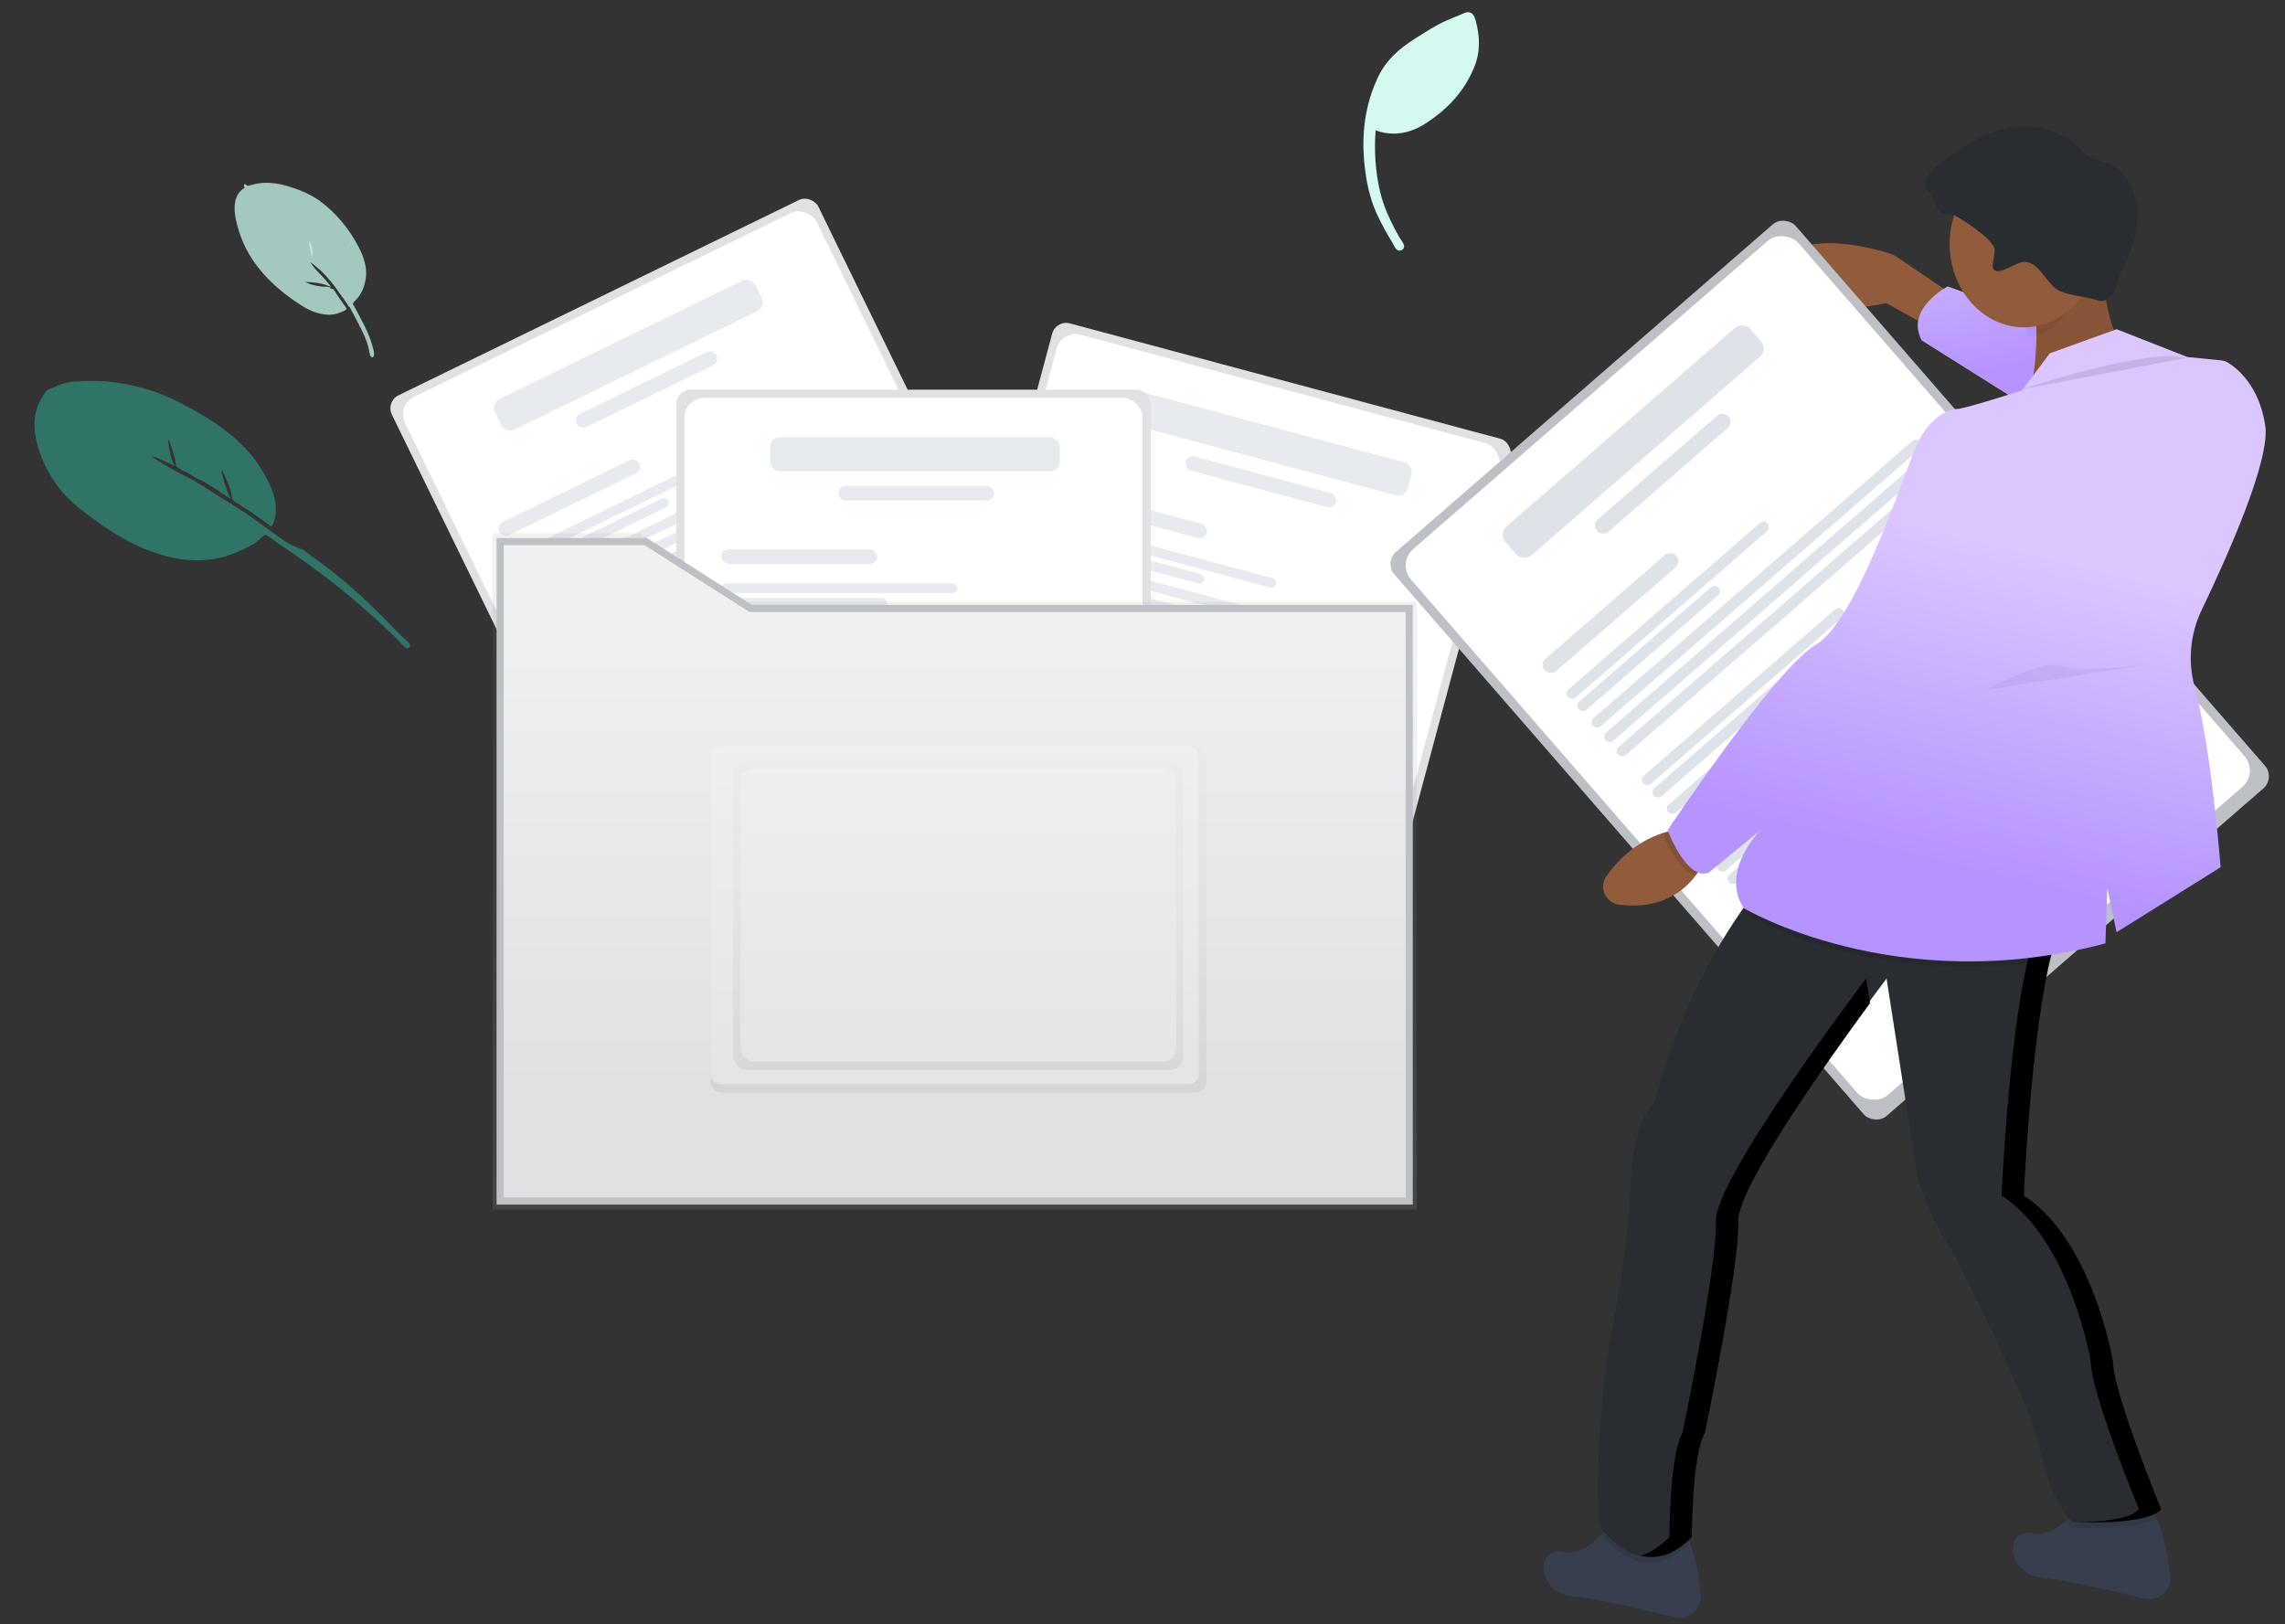 <svg width="128" height="91" viewBox="0 0 128 91" fill="none" xmlns="http://www.w3.org/2000/svg">
<rect x="0" y="0" width="128" height="91" fill="#333333" stroke="none"/>
<rect x="21.597" y="22.5" width="26.58" height="27.038" rx="0.807" transform="rotate(-26 21.597 22.5)" fill="#DFE1E3"/>
<rect x="22.209" y="22.711" width="25.663" height="26.122" rx="1.091" transform="rotate(-26 22.209 22.711)" fill="white"/>
<rect x="28.626" y="31.141" width="13.227" height="0.545" rx="0.273" transform="rotate(-26 28.626 31.141)" fill="#E7EBEF"/>
<rect x="28.985" y="31.876" width="9.272" height="0.545" rx="0.273" transform="rotate(-26 28.985 31.876)" fill="#E7EBEF"/>
<rect x="29.463" y="32.856" width="21.681" height="0.545" rx="0.273" transform="rotate(-26 29.463 32.856)" fill="#E7EBEF"/>
<rect x="30.3" y="34.572" width="21.681" height="0.545" rx="0.273" transform="rotate(-26 30.3 34.572)" fill="#E7EBEF"/>
<rect x="29.882" y="33.714" width="21.681" height="0.545" rx="0.273" transform="rotate(-26 29.882 33.714)" fill="#E7EBEF"/>
<rect x="31.137" y="36.288" width="13.227" height="0.545" rx="0.273" transform="rotate(-26 31.137 36.288)" fill="#E7EBEF"/>
<rect x="31.495" y="37.023" width="9.272" height="0.545" rx="0.273" transform="rotate(-26 31.495 37.023)" fill="#E7EBEF"/>
<rect x="31.974" y="38.004" width="21.681" height="0.545" rx="0.273" transform="rotate(-26 31.974 38.004)" fill="#E7EBEF"/>
<rect x="32.81" y="39.719" width="21.681" height="0.545" rx="0.273" transform="rotate(-26 32.81 39.719)" fill="#E7EBEF"/>
<rect x="32.392" y="38.862" width="21.681" height="0.545" rx="0.273" transform="rotate(-26 32.392 38.862)" fill="#E7EBEF"/>
<rect x="33.647" y="41.435" width="13.227" height="0.545" rx="0.273" transform="rotate(-26 33.647 41.435)" fill="#E7EBEF"/>
<rect x="34.006" y="42.171" width="9.272" height="0.545" rx="0.273" transform="rotate(-26 34.006 42.171)" fill="#E7EBEF"/>
<rect x="34.484" y="43.151" width="21.681" height="0.545" rx="0.273" transform="rotate(-26 34.484 43.151)" fill="#E7EBEF"/>
<rect x="34.903" y="44.009" width="21.681" height="0.545" rx="0.273" transform="rotate(-26 34.903 44.009)" fill="#E7EBEF"/>
<rect x="27.79" y="29.425" width="8.727" height="0.818" rx="0.409" transform="rotate(-26 27.79 29.425)" fill="#E7EBEF"/>
<rect x="27.491" y="22.592" width="16.226" height="1.909" rx="0.538" transform="rotate(-26 27.491 22.592)" fill="#E7EBEF"/>
<rect x="32.118" y="23.369" width="8.727" height="0.818" rx="0.409" transform="rotate(-26 32.118 23.369)" fill="#E7EBEF"/>
<rect x="59.15" y="17.909" width="26.58" height="27.038" rx="0.807" transform="rotate(15 59.15 17.909)" fill="#DFE1E3"/>
<rect x="59.474" y="18.47" width="25.663" height="26.122" rx="1.091" transform="rotate(15 59.474 18.47)" fill="white"/>
<rect x="58.786" y="29.042" width="13.227" height="0.545" rx="0.273" transform="rotate(15 58.786 29.042)" fill="#E7EBEF"/>
<rect x="58.574" y="29.833" width="9.272" height="0.545" rx="0.273" transform="rotate(15 58.574 29.833)" fill="#E7EBEF"/>
<rect x="58.292" y="30.886" width="21.681" height="0.545" rx="0.273" transform="rotate(15 58.292 30.886)" fill="#E7EBEF"/>
<rect x="57.798" y="32.73" width="21.681" height="0.545" rx="0.273" transform="rotate(15 57.798 32.73)" fill="#E7EBEF"/>
<rect x="58.045" y="31.808" width="21.681" height="0.545" rx="0.273" transform="rotate(15 58.045 31.808)" fill="#E7EBEF"/>
<rect x="57.304" y="34.574" width="13.227" height="0.545" rx="0.273" transform="rotate(15 57.304 34.574)" fill="#E7EBEF"/>
<rect x="57.092" y="35.364" width="9.272" height="0.545" rx="0.273" transform="rotate(15 57.092 35.364)" fill="#E7EBEF"/>
<rect x="56.81" y="36.418" width="21.681" height="0.545" rx="0.273" transform="rotate(15 56.81 36.418)" fill="#E7EBEF"/>
<rect x="56.316" y="38.262" width="21.681" height="0.545" rx="0.273" transform="rotate(15 56.316 38.262)" fill="#E7EBEF"/>
<rect x="56.563" y="37.34" width="21.681" height="0.545" rx="0.273" transform="rotate(15 56.563 37.34)" fill="#E7EBEF"/>
<rect x="55.822" y="40.106" width="13.227" height="0.545" rx="0.273" transform="rotate(15 55.822 40.106)" fill="#E7EBEF"/>
<rect x="55.61" y="40.896" width="9.272" height="0.545" rx="0.273" transform="rotate(15 55.61 40.896)" fill="#E7EBEF"/>
<rect x="55.328" y="41.95" width="21.681" height="0.545" rx="0.273" transform="rotate(15 55.328 41.95)" fill="#E7EBEF"/>
<rect x="55.08" y="42.872" width="21.681" height="0.545" rx="0.273" transform="rotate(15 55.08 42.872)" fill="#E7EBEF"/>
<rect x="59.28" y="27.198" width="8.727" height="0.818" rx="0.409" transform="rotate(15 59.28 27.198)" fill="#E7EBEF"/>
<rect x="63.538" y="21.846" width="16.226" height="1.909" rx="0.538" transform="rotate(15 63.538 21.846)" fill="#E7EBEF"/>
<rect x="66.52" y="25.468" width="8.727" height="0.818" rx="0.409" transform="rotate(15 66.52 25.468)" fill="#E7EBEF"/>
<rect x="37.883" y="21.831" width="26.58" height="27.038" rx="0.807" fill="#DFE1E3"/>
<rect x="38.342" y="22.29" width="25.663" height="26.122" rx="1.091" fill="white"/>
<rect x="40.414" y="32.68" width="13.227" height="0.545" rx="0.273" fill="#E7EBEF"/>
<rect x="40.414" y="33.498" width="9.272" height="0.545" rx="0.273" fill="#E7EBEF"/>
<rect x="40.414" y="34.589" width="21.681" height="0.545" rx="0.273" fill="#E7EBEF"/>
<rect x="40.414" y="36.498" width="21.681" height="0.545" rx="0.273" fill="#E7EBEF"/>
<rect x="40.414" y="35.543" width="21.681" height="0.545" rx="0.273" fill="#E7EBEF"/>
<rect x="40.414" y="38.407" width="13.227" height="0.545" rx="0.273" fill="#E7EBEF"/>
<rect x="40.414" y="39.225" width="9.272" height="0.545" rx="0.273" fill="#E7EBEF"/>
<rect x="40.414" y="40.316" width="21.681" height="0.545" rx="0.273" fill="#E7EBEF"/>
<rect x="40.414" y="42.225" width="21.681" height="0.545" rx="0.273" fill="#E7EBEF"/>
<rect x="40.414" y="41.27" width="21.681" height="0.545" rx="0.273" fill="#E7EBEF"/>
<rect x="40.414" y="44.133" width="13.227" height="0.545" rx="0.273" fill="#E7EBEF"/>
<rect x="40.414" y="44.952" width="9.272" height="0.545" rx="0.273" fill="#E7EBEF"/>
<rect x="40.414" y="46.042" width="21.681" height="0.545" rx="0.273" fill="#E7EBEF"/>
<rect x="40.414" y="46.997" width="21.681" height="0.545" rx="0.273" fill="#E7EBEF"/>
<rect x="40.414" y="30.771" width="8.727" height="0.818" rx="0.409" fill="#E7EBEF"/>
<rect x="43.141" y="24.498" width="16.226" height="1.909" rx="0.538" fill="#E7EBEF"/>
<rect x="46.959" y="27.225" width="8.727" height="0.818" rx="0.409" fill="#E7EBEF"/>
<path d="M41.861 33.717L35.878 29.875H27.596V33.717V35.599V67.753H79.362V33.717H41.861Z" fill="url(#Organize-paint0_linear)"/>
<path fill-rule="evenodd" clip-rule="evenodd" d="M36.164 30.342H28.016V34.09V35.926V67.285H78.941V34.09H42.05L36.164 30.342Z" fill="url(#Organize-paint1_linear)" stroke="#BDC0C5" stroke-width="0.4"/>
<path d="M67.578 60.596C67.579 60.931 67.309 61.204 66.974 61.206H40.405C40.07 61.204 39.799 60.931 39.801 60.596V42.456C39.799 42.121 40.07 41.848 40.405 41.846H66.974C67.309 41.848 67.579 42.121 67.578 42.456" fill="url(#Organize-paint2_linear)"/>
<path fill-rule="evenodd" clip-rule="evenodd" d="M67.157 60.145C67.157 60.473 66.892 60.738 66.566 60.738H40.392C40.066 60.738 39.801 60.473 39.801 60.145V42.393C39.801 42.065 40.066 41.799 40.392 41.799H66.562C66.889 41.799 67.154 42.065 67.154 42.393" fill="url(#Organize-paint3_linear)"/>
<rect x="41.073" y="42.713" width="25.199" height="17.235" rx="0.745" fill="url(#Organize-paint4_linear)"/>
<rect x="41.484" y="43.062" width="24.41" height="16.414" rx="0.745" fill="url(#Organize-paint5_linear)"/>
<path d="M109.63 16.678L106.096 14.287C106.096 14.287 100.483 12.207 98.924 15.429C97.365 18.651 105.679 16.988 105.679 16.988L109.213 18.963L109.63 16.678Z" fill="#915B3C"/>
<rect x="77.523" y="31.506" width="29.774" height="41.879" rx="0.904" transform="rotate(-41 77.523 31.506)" fill="#BDC0C5"/>
<rect x="78.247" y="31.557" width="28.748" height="40.528" rx="1.222" transform="rotate(-41 78.247 31.557)" fill="white"/>
<rect x="87.634" y="38.818" width="14.816" height="0.611" rx="0.305" transform="rotate(-41 87.634 38.818)" fill="#DEE3E9"/>
<rect x="88.235" y="39.509" width="10.387" height="0.611" rx="0.305" transform="rotate(-41 88.235 39.509)" fill="#DEE3E9"/>
<rect x="89.037" y="40.431" width="24.286" height="0.611" rx="0.305" transform="rotate(-41 89.037 40.431)" fill="#DEE3E9"/>
<rect x="90.44" y="42.045" width="24.286" height="0.611" rx="0.305" transform="rotate(-41 90.44 42.045)" fill="#DEE3E9"/>
<rect x="89.739" y="41.239" width="24.286" height="0.611" rx="0.305" transform="rotate(-41 89.739 41.239)" fill="#DEE3E9"/>
<rect x="91.843" y="43.659" width="14.816" height="0.611" rx="0.305" transform="rotate(-41 91.843 43.659)" fill="#DEE3E9"/>
<rect x="92.444" y="44.351" width="10.387" height="0.611" rx="0.305" transform="rotate(-41 92.444 44.351)" fill="#DEE3E9"/>
<rect x="93.246" y="45.273" width="24.286" height="0.611" rx="0.305" transform="rotate(-41 93.246 45.273)" fill="#DEE3E9"/>
<rect x="94.649" y="46.887" width="24.286" height="0.611" rx="0.305" transform="rotate(-41 94.649 46.887)" fill="#E7EBEF"/>
<rect x="93.947" y="46.08" width="24.286" height="0.611" rx="0.305" transform="rotate(-41 93.947 46.08)" fill="#E7EBEF"/>
<rect x="96.052" y="48.501" width="14.816" height="0.611" rx="0.305" transform="rotate(-41 96.052 48.501)" fill="#DEE3E9"/>
<rect x="96.653" y="49.193" width="10.387" height="0.611" rx="0.305" transform="rotate(-41 96.653 49.193)" fill="#DEE3E9"/>
<rect x="97.455" y="50.115" width="24.286" height="0.611" rx="0.305" transform="rotate(-41 97.455 50.115)" fill="#E7EBEF"/>
<rect x="98.156" y="50.922" width="24.286" height="0.611" rx="0.305" transform="rotate(-41 98.156 50.922)" fill="#E7EBEF"/>
<rect x="86.231" y="37.204" width="9.776" height="0.916" rx="0.458" transform="rotate(-41 86.231 37.204)" fill="#DEE3E9"/>
<rect x="83.927" y="29.897" width="18.177" height="2.138" rx="0.603" transform="rotate(-41 83.927 29.897)" fill="#DEE3E9"/>
<rect x="89.159" y="29.396" width="9.776" height="0.916" rx="0.458" transform="rotate(-41 89.159 29.396)" fill="#DEE3E9"/>
<path d="M117.444 19.102L109.109 16.053C109.109 16.053 106.717 17.3 107.654 19.067L115.759 24.16L117.444 19.102Z" fill="#D39999"/>
<path fill-rule="evenodd" clip-rule="evenodd" d="M117.444 19.102L109.109 16.053C109.109 16.053 106.717 17.3 107.654 19.067L115.759 24.16L117.444 19.102Z" fill="url(#Organize-paint6_linear)"/>
<path d="M117.737 14.078C117.737 14.078 117.633 18.963 119.816 20.626C121.999 22.289 113.476 23.224 113.476 23.224C113.476 23.224 114.827 18.235 113.476 15.637C112.125 13.04 117.737 14.078 117.737 14.078Z" fill="#875437"/>
<path d="M120.085 89.551C118.38 89.135 115.75 88.527 114.411 88.393C112.332 88.185 112.332 85.587 113.787 85.899C114.576 86.068 115.273 85.629 115.747 85.184C115.892 85.046 116.028 84.899 116.154 84.743C116.327 84.536 116.565 84.393 116.829 84.338C117.609 84.167 119.231 83.911 120.229 84.448C120.461 84.591 120.648 84.795 120.77 85.037C121.218 85.833 121.445 87.177 121.568 88.259C121.609 88.648 121.457 89.033 121.162 89.29C120.867 89.547 120.465 89.644 120.085 89.551Z" fill="#373F4E"/>
<path d="M93.789 90.591C92.084 90.175 89.454 89.567 88.115 89.433C86.036 89.225 86.036 86.627 87.491 86.939C88.437 87.145 89.262 86.456 89.715 85.959C89.77 85.898 89.82 85.84 89.863 85.786C90.036 85.579 90.274 85.436 90.539 85.38C91.318 85.21 92.941 84.954 93.939 85.491C94.231 85.649 94.465 85.995 94.651 86.437C94.987 87.239 95.172 88.366 95.275 89.297C95.317 89.687 95.165 90.073 94.869 90.331C94.573 90.589 94.17 90.686 93.789 90.591Z" fill="#373F4E"/>
<path opacity="0.1" d="M94.647 86.434C92.165 88.991 90.037 86.387 89.715 85.957C89.77 85.896 89.82 85.838 89.863 85.784C90.037 85.577 90.274 85.434 90.539 85.379C91.318 85.209 92.941 84.952 93.939 85.49C94.227 85.641 94.46 85.987 94.647 86.434Z" fill="black"/>
<path opacity="0.1" d="M120.768 85.033C119.688 85.768 116.074 85.587 116.074 85.587C115.955 85.46 115.846 85.325 115.747 85.182C115.892 85.044 116.028 84.898 116.154 84.743C116.327 84.536 116.565 84.393 116.829 84.338C117.609 84.167 119.231 83.911 120.229 84.448C120.459 84.59 120.646 84.792 120.768 85.033Z" fill="black"/>
<path d="M120.959 84.548C120.231 85.483 116.074 85.276 116.074 85.276C116.074 85.276 114.827 84.029 114.307 81.326C113.787 78.623 109.318 69.997 109.318 69.997C108.279 68.646 107.447 66.151 107.447 66.151L105.68 54.822C105.68 54.822 97.157 66.047 97.261 68.438C97.365 70.829 95.39 80.285 95.39 80.285C94.662 81.532 94.662 86.105 94.662 86.105C91.96 88.91 89.673 85.584 89.673 85.584C89.153 83.401 89.985 76.231 89.985 76.231C89.985 76.231 91.232 70.203 91.336 66.461C91.44 62.719 92.687 61.784 92.687 61.784C93.658 57.928 95.311 54.276 97.568 51.002C98.196 50.102 98.611 49.623 98.611 49.623L115.448 51.598C115.178 52.138 114.936 52.912 114.724 53.828C113.63 58.531 113.267 66.981 113.267 66.981C117.113 69.477 118.256 76.232 118.256 76.232C118.256 77.999 120.959 84.548 120.959 84.548Z" fill="#292C31"/>
<path d="M104.752 56.206L104.536 54.821C104.536 54.821 96.013 66.046 96.117 68.437C96.221 70.828 94.247 80.285 94.247 80.285C93.519 81.532 93.519 86.105 93.519 86.105C92.953 86.692 92.404 87.011 91.898 87.147C92.716 87.362 93.712 87.206 94.772 86.105C94.772 86.105 94.772 81.532 95.501 80.285C95.501 80.285 97.476 70.828 97.372 68.436C97.284 66.566 102.488 59.283 104.752 56.206Z" fill="black"/>
<path d="M118.36 76.232C118.36 76.232 117.217 69.477 113.371 66.982C113.371 66.982 113.734 58.533 114.828 53.829C115.042 52.913 115.281 52.141 115.552 51.599L98.716 49.619C98.716 49.619 98.677 49.664 98.605 49.754L114.307 51.595C114.037 52.135 113.795 52.91 113.583 53.825C112.489 58.528 112.125 66.978 112.125 66.978C115.97 69.477 117.113 76.232 117.113 76.232C117.113 77.999 119.815 84.547 119.815 84.547C119.386 85.098 117.765 85.252 116.506 85.286C117.505 85.311 120.459 85.321 121.062 84.547C121.063 84.548 118.36 77.999 118.36 76.232Z" fill="black"/>
<path d="M95.494 48.17C95.368 48.478 95.202 48.767 95.001 49.031C94.375 49.873 93.076 50.987 90.695 50.682C90.339 50.636 90.034 50.406 89.89 50.077C89.746 49.748 89.785 49.368 89.993 49.075C90.604 48.224 91.614 47.172 93.127 46.674C93.557 46.531 94.002 46.44 94.454 46.403L95.494 48.17Z" fill="#915B3C"/>
<path opacity="0.1" d="M115.45 51.599C115.18 52.139 114.938 52.913 114.726 53.83C104.673 55.364 97.677 51.183 97.677 51.183C97.639 51.122 97.603 51.063 97.569 51.003C98.197 50.104 98.612 49.624 98.612 49.624L115.45 51.599Z" fill="black"/>
<path opacity="0.1" d="M95.494 48.17C95.368 48.478 95.202 48.767 95.001 49.031C94.039 48.871 93.269 47.032 93.127 46.672C93.557 46.529 94.002 46.439 94.454 46.402L95.494 48.17Z" fill="black"/>
<path fill-rule="evenodd" clip-rule="evenodd" d="M118.568 18.443L114.826 19.794L113.267 21.873C113.267 21.873 110.045 22.912 109.629 22.912C109.213 22.912 108.07 23.328 107.342 24.991C106.613 26.654 104.017 34.758 101.73 36.109C99.443 37.46 93.415 46.511 93.415 46.511C93.415 46.511 94.454 49.317 95.702 48.903L98.612 46.511C98.612 46.511 96.325 48.799 97.677 50.876C97.677 50.876 106.2 55.969 117.941 52.851L118.045 49.733L118.565 52.227L124.394 48.585C124.394 48.585 123.873 41.876 122.934 38.461C122.546 37.026 122.69 35.498 123.339 34.16C124.848 31.015 127.177 25.763 126.894 23.847C126.559 21.59 125.283 20.605 124.797 20.313C124.686 20.245 124.56 20.204 124.431 20.191L122.529 20.001L118.568 18.443Z" fill="url(#Organize-paint7_linear)"/>
<path opacity="0.05" d="M116.85 15.898C116.731 14.856 117.213 15.014 117.213 15.014C117.213 15.014 111.6 13.975 112.953 16.573C113.29 17.224 113.459 18.024 113.523 18.859H113.575C115.145 18.86 116.054 17.116 116.85 15.898Z" fill="black"/>
<path d="M113.372 18.338C115.668 18.338 117.529 16.244 117.529 13.662C117.529 11.079 115.668 8.985 113.372 8.985C111.076 8.985 109.215 11.079 109.215 13.662C109.215 16.244 111.076 18.338 113.372 18.338Z" fill="#915B3C"/>
<path d="M119.08 14.673C119.485 13.784 119.782 12.819 119.732 11.836C119.682 10.852 119.246 9.868 118.435 9.322C118.017 9.039 117.477 9.041 117.039 8.784C116.7 8.583 116.445 8.169 116.123 7.943C114.51 6.846 112.711 6.835 110.957 7.686C110.137 8.092 109.663 8.494 108.886 8.985C108.109 9.477 107.585 10.355 107.938 10.651C108.606 11.212 108.3 11.986 109.17 12.005C109.507 12.013 109.361 12.018 109.668 12.16C109.874 12.274 111.43 13.236 111.715 13.873C111.831 14.134 111.474 14.973 111.715 15.131C112.12 15.387 112.896 14.692 113.372 14.673C114.112 14.645 114.518 15.591 115.066 16.091C115.615 16.591 116.841 16.57 117.529 16.834C118.045 17.03 118.543 16.263 118.583 15.978C118.656 15.529 118.891 15.088 119.08 14.673Z" fill="#292C31"/>
<path opacity="0.1" d="M113.215 21.822C113.215 21.822 120.387 19.431 122.465 20.055L113.215 21.822Z" fill="black"/>
<path opacity="0.05" d="M111.24 38.66C111.24 38.66 114.462 36.893 115.501 37.309C116.54 37.725 120.386 37.205 120.386 37.205" fill="black"/>
<path fill-rule="evenodd" clip-rule="evenodd" d="M22.481 35.621C21.364 34.471 20.244 33.335 18.996 32.322C18.261 31.726 17.486 31.183 16.727 30.617C16.815 30.694 16.901 30.773 16.984 30.854C16.748 30.693 16.437 30.602 16.186 30.453C15.906 30.287 15.638 30.097 15.376 29.906C14.863 29.532 14.358 29.152 13.831 28.798C13.244 28.403 12.635 28.039 12.038 27.659C11.531 27.337 11.018 26.984 10.476 26.721C10.181 26.577 9.885 26.407 9.588 26.257C9.489 26.207 8.481 25.571 8.483 25.569C8.539 25.527 9.046 25.765 9.125 25.797C9.354 25.891 9.573 26.003 9.793 26.114C9.672 25.876 9.576 25.626 9.524 25.362C9.508 25.28 9.379 24.688 9.445 24.638C9.478 24.613 9.8 25.674 9.816 25.776C9.83 25.858 9.828 25.977 9.855 26.056C9.898 26.183 9.896 26.144 9.993 26.215C10.169 26.346 10.404 26.428 10.595 26.537C10.698 26.595 11.017 26.823 11.21 26.888C11.791 27.171 12.381 27.605 12.934 27.966C12.789 27.694 12.678 27.409 12.598 27.11C12.579 27.039 12.372 26.403 12.422 26.365C12.479 26.322 12.872 27.294 12.896 27.386C12.939 27.557 12.948 27.747 13.002 27.913C13.062 28.096 13.247 28.161 13.415 28.267C14.031 28.658 14.626 29.074 15.21 29.509C15.849 28.374 15.113 27.003 14.493 26.051C14.046 25.365 13.444 24.776 12.808 24.262C11.96 23.577 10.99 23.029 10.021 22.528C8.892 21.944 7.671 21.583 6.402 21.416C5.739 21.328 5.06 21.331 4.389 21.358C4.062 21.372 3.748 21.416 3.434 21.522C3.292 21.571 3.156 21.631 3.023 21.699C2.921 21.751 2.676 21.805 2.618 21.883C2.139 22.506 1.894 23.127 1.932 23.911C1.967 24.652 2.201 25.394 2.519 26.056C2.873 26.793 3.328 27.461 3.924 28.022C4.378 28.45 4.886 28.823 5.391 29.191C7.185 30.498 9.46 31.636 11.785 31.344C12.537 31.249 13.253 30.986 13.921 30.628C14.079 30.544 14.236 30.459 14.384 30.36C14.485 30.293 14.753 29.99 14.854 29.979C14.992 29.964 15.29 30.245 15.419 30.331C16.405 30.982 17.365 31.668 18.305 32.382C19.305 33.141 20.256 33.952 21.179 34.801C21.571 35.163 21.961 35.525 22.343 35.898C22.431 35.985 22.648 36.305 22.809 36.319C22.911 36.328 22.98 36.241 22.965 36.147C22.94 35.983 22.595 35.739 22.481 35.621Z" fill="#2AB99C" fill-opacity="0.48"/>
<path fill-rule="evenodd" clip-rule="evenodd" d="M17.47 14.5C17.502 14.303 17.513 14.101 17.477 13.902C17.468 13.852 17.387 13.488 17.346 13.492C17.25 13.503 17.482 14.439 17.47 14.5Z" fill="#C6F7ED" fill-opacity="0.76"/>
<path fill-rule="evenodd" clip-rule="evenodd" d="M19.771 13.285C19.766 13.288 19.681 13.502 19.653 13.565C19.593 13.697 19.527 13.828 19.459 13.956C19.59 13.743 19.705 13.54 19.771 13.285Z" fill="#C6F7ED" fill-opacity="0.76"/>
<path fill-rule="evenodd" clip-rule="evenodd" d="M13.719 10.51C13.621 10.444 13.651 10.249 13.768 10.343C13.863 10.418 13.865 10.41 13.972 10.393C14.059 10.379 14.15 10.342 14.237 10.322C14.421 10.28 14.606 10.25 14.796 10.244C15.202 10.229 15.605 10.284 15.994 10.394C16.673 10.587 17.366 10.855 17.934 11.271C18.838 11.933 19.607 12.888 20.105 13.868C20.414 14.475 20.611 15.096 20.46 15.777C20.385 16.117 20.244 16.448 20.017 16.722C19.958 16.793 19.876 16.852 19.821 16.927C19.737 17.041 19.756 17.005 19.833 17.147C19.918 17.302 20.001 17.458 20.085 17.614C20.303 18.021 20.52 18.434 20.692 18.863C20.749 19.004 20.797 19.149 20.835 19.296C20.865 19.407 21.012 19.825 20.936 19.95C20.808 20.158 20.714 19.869 20.699 19.769C20.685 19.681 20.668 19.593 20.648 19.506C20.597 19.288 20.524 19.076 20.436 18.87C20.341 18.646 20.231 18.429 20.121 18.213C20.019 18.011 19.913 17.811 19.805 17.611C19.745 17.501 19.685 17.39 19.625 17.28C19.604 17.242 19.587 17.16 19.547 17.199C19.426 16.962 19.247 16.744 19.094 16.526C18.907 16.259 18.717 15.993 18.508 15.742C18.357 15.561 18.199 15.385 18.03 15.219C17.931 15.123 17.827 15.033 17.717 14.948C17.657 14.902 17.446 14.697 17.371 14.705C17.403 14.702 17.58 14.971 17.606 15.003C17.712 15.128 17.824 15.246 17.939 15.363C18.152 15.58 18.352 15.808 18.537 16.048C18.494 16.08 18.292 15.975 18.233 15.957C18.101 15.917 17.966 15.884 17.829 15.863C17.587 15.825 17.293 15.783 17.061 15.808C17.13 15.801 17.3 15.895 17.374 15.918C17.493 15.955 17.615 15.987 17.737 16.011C17.85 16.034 17.964 16.048 18.078 16.06C18.193 16.072 18.396 16.052 18.504 16.101C18.511 16.104 18.51 16.162 18.536 16.175C18.562 16.188 18.631 16.176 18.637 16.18C18.727 16.234 18.805 16.409 18.865 16.493C19.02 16.712 19.171 16.932 19.324 17.151C19.371 17.219 19.43 17.263 19.401 17.325C19.37 17.392 19.198 17.449 19.131 17.479C18.884 17.59 18.627 17.645 18.356 17.629C17.847 17.599 17.391 17.428 16.967 17.163C15.345 16.147 13.961 14.8 13.389 12.965C13.152 12.205 12.858 11.013 13.719 10.51Z" fill="#C6F7ED" fill-opacity="0.76"/>
<path fill-rule="evenodd" clip-rule="evenodd" d="M81.026 1.151C81.251 1.051 81.477 0.956 81.707 0.867C81.882 0.8 82.128 0.648 82.32 0.69C82.52 0.733 82.61 0.963 82.658 1.133C82.909 2.032 82.939 2.916 82.57 3.796C82.002 5.152 81.089 6.118 79.856 6.917C78.989 7.478 78.039 7.658 77.059 7.304C76.971 8.453 77.046 9.646 77.316 10.765C77.449 11.317 77.644 11.833 77.892 12.345C78.051 12.673 78.217 12.997 78.4 13.312C78.48 13.449 78.651 13.634 78.655 13.795C78.659 13.984 78.442 14.1 78.281 14.008C78.147 13.932 78.063 13.703 77.986 13.576C77.859 13.366 77.733 13.155 77.615 12.94C77.422 12.591 77.238 12.238 77.078 11.874C76.718 11.055 76.535 10.154 76.44 9.267C76.256 7.566 76.445 5.898 77.192 4.323C77.651 3.354 78.386 2.717 79.289 2.149C79.852 1.795 80.417 1.422 81.026 1.151Z" fill="#D3F9F1"/>
<defs>
<linearGradient id="Organize-paint0_linear" x1="79.362" y1="67.753" x2="79.362" y2="29.875" gradientUnits="userSpaceOnUse">
<stop stop-color="#808080" stop-opacity="0.25"/>
<stop offset="0.54" stop-color="#808080" stop-opacity="0.12"/>
<stop offset="1" stop-color="#808080" stop-opacity="0.1"/>
</linearGradient>
<linearGradient id="Organize-paint1_linear" x1="35.471" y1="34.811" x2="35.471" y2="60.937" gradientUnits="userSpaceOnUse">
<stop stop-color="#F0F0F1"/>
<stop offset="1" stop-color="#DFE1E3"/>
</linearGradient>
<linearGradient id="Organize-paint2_linear" x1="67.578" y1="61.206" x2="67.578" y2="41.845" gradientUnits="userSpaceOnUse">
<stop stop-color="#B3B3B3" stop-opacity="0.25"/>
<stop offset="0.54" stop-color="#B3B3B3" stop-opacity="0.1"/>
<stop offset="1" stop-color="#B3B3B3" stop-opacity="0.05"/>
</linearGradient>
<linearGradient id="Organize-paint3_linear" x1="32.887" y1="39.332" x2="32.887" y2="67.844" gradientUnits="userSpaceOnUse">
<stop stop-color="#F0F0F1"/>
<stop offset="1" stop-color="#DFE1E3"/>
</linearGradient>
<linearGradient id="Organize-paint4_linear" x1="66.272" y1="59.949" x2="66.272" y2="42.713" gradientUnits="userSpaceOnUse">
<stop stop-color="#B3B3B3" stop-opacity="0.25"/>
<stop offset="0.54" stop-color="#B3B3B3" stop-opacity="0.1"/>
<stop offset="1" stop-color="#B3B3B3" stop-opacity="0.05"/>
</linearGradient>
<linearGradient id="Organize-paint5_linear" x1="35.315" y1="40.924" x2="35.315" y2="65.634" gradientUnits="userSpaceOnUse">
<stop stop-color="#F0F0F1"/>
<stop offset="1" stop-color="#DFE1E3"/>
</linearGradient>
<linearGradient id="Organize-paint6_linear" x1="101.22" y1="11.329" x2="103.753" y2="22.534" gradientUnits="userSpaceOnUse">
<stop stop-color="#DBC6FF"/>
<stop offset="1" stop-color="#B594FF"/>
</linearGradient>
<linearGradient id="Organize-paint7_linear" x1="99.416" y1="27.457" x2="95.15" y2="45.043" gradientUnits="userSpaceOnUse">
<stop stop-color="#DBC6FF"/>
<stop offset="1" stop-color="#B594FF"/>
</linearGradient>
</defs>
</svg>
